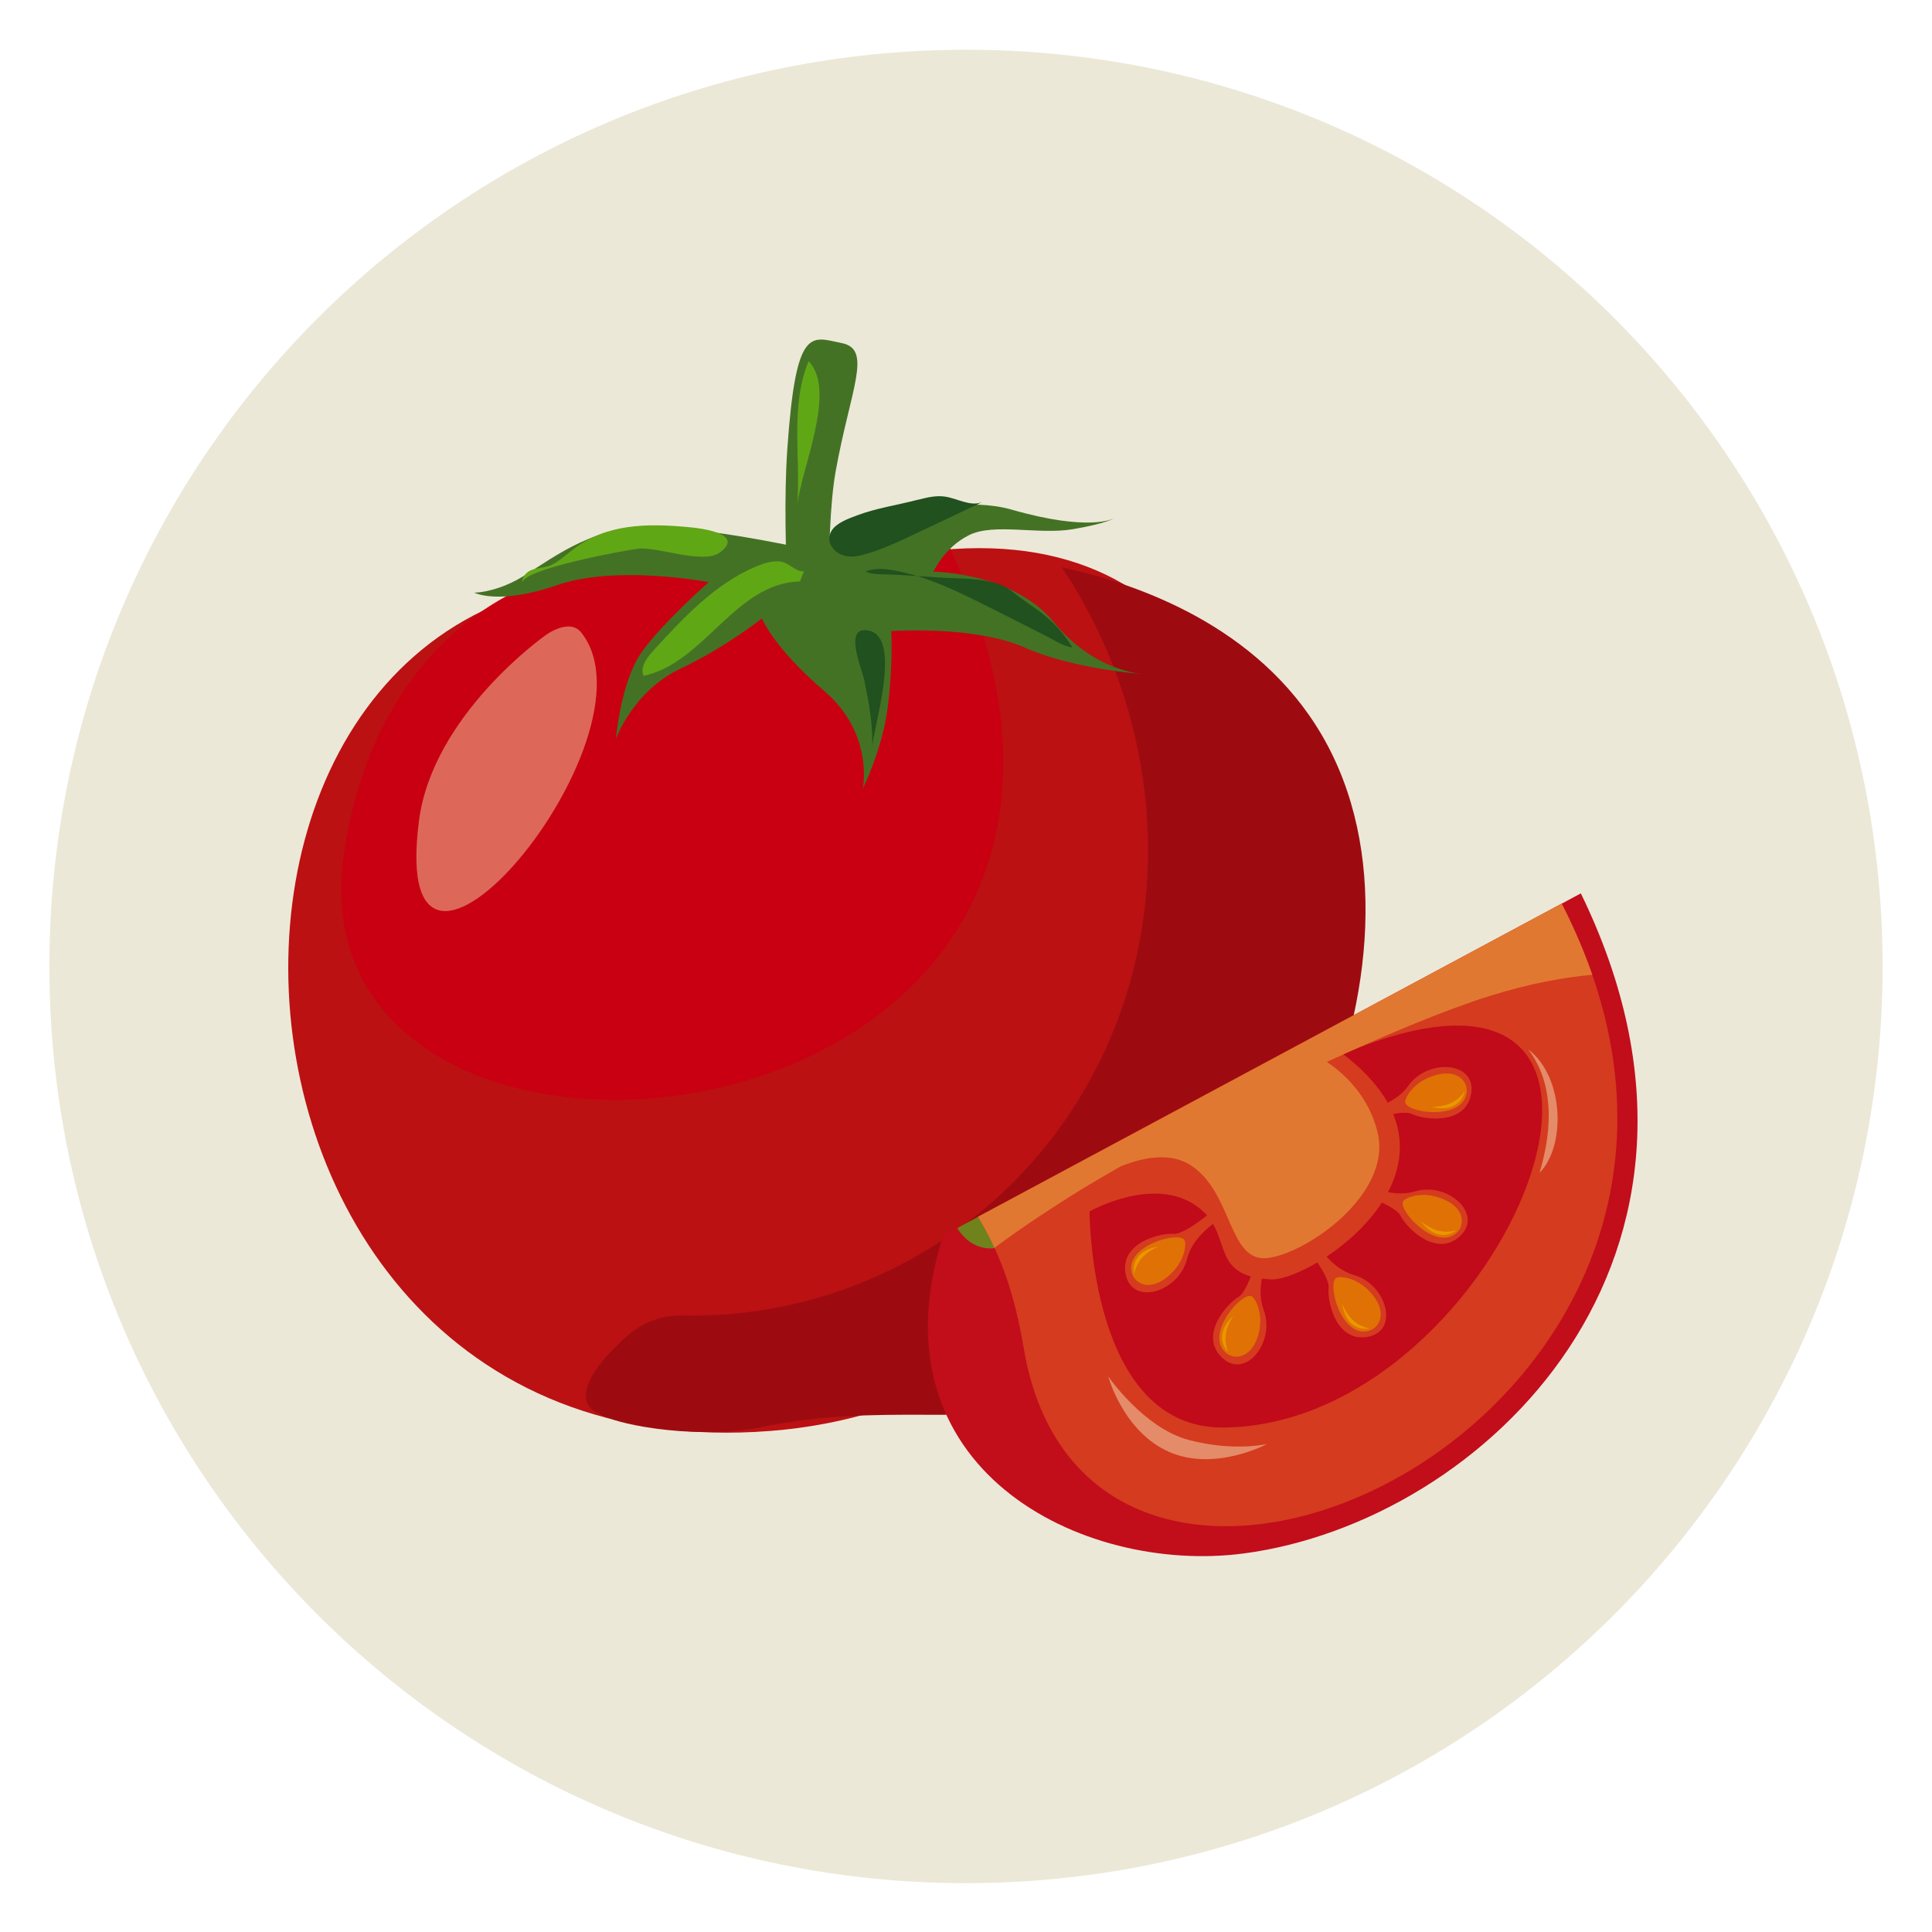 <?xml version="1.0" encoding="utf-8"?>
<!-- Generator: Adobe Illustrator 25.3.1, SVG Export Plug-In . SVG Version: 6.00 Build 0)  -->
<svg version="1.1" id="Capa_1" xmlns="http://www.w3.org/2000/svg" xmlns:xlink="http://www.w3.org/1999/xlink" x="0px" y="0px"
	 viewBox="0 0 1080 1080" style="enable-background:new 0 0 1080 1080;" xml:space="preserve">
<style type="text/css">
	.st0{fill:#ECE8D8;stroke:#ECE8D8;stroke-width:74.59;stroke-linecap:round;stroke-linejoin:round;stroke-miterlimit:22.306;}
	.st1{fill-rule:evenodd;clip-rule:evenodd;fill:#BB1112;}
	.st2{fill-rule:evenodd;clip-rule:evenodd;fill:#C90011;}
	.st3{fill-rule:evenodd;clip-rule:evenodd;fill:#9D0B11;}
	.st4{fill-rule:evenodd;clip-rule:evenodd;fill:#447225;}
	.st5{fill-rule:evenodd;clip-rule:evenodd;fill:#DD6859;}
	.st6{fill-rule:evenodd;clip-rule:evenodd;fill:#60A716;}
	.st7{fill-rule:evenodd;clip-rule:evenodd;fill:#20511E;}
	.st8{fill-rule:evenodd;clip-rule:evenodd;fill:#C20D1B;}
	.st9{fill-rule:evenodd;clip-rule:evenodd;fill:#6F821C;}
	.st10{fill-rule:evenodd;clip-rule:evenodd;fill:#D53B1F;}
	.st11{fill-rule:evenodd;clip-rule:evenodd;fill:#E48B69;}
	.st12{fill-rule:evenodd;clip-rule:evenodd;fill:#C10A1A;}
	.st13{fill-rule:evenodd;clip-rule:evenodd;fill:#E17831;}
	.st14{fill-rule:evenodd;clip-rule:evenodd;fill:#DF7105;}
	.st15{fill-rule:evenodd;clip-rule:evenodd;fill:#EB9700;}
</style>
<g id="g3455">
	<path id="path3230-2-76" class="st0" d="M1015.1,540.3c0,262.1-212.5,475.1-475.1,475.1S64.9,802.9,64.9,540.3S277.4,65.1,540,65.1
		S1015.1,277.6,1015.1,540.3z"/>
</g>
<g>
	<g>
		<path class="st1" d="M427.3,333.5c-355.5-94.3-355.4,494.6,3.4,466.4C767.9,773.5,820.2,173.5,427.3,333.5"/>
		<path class="st2" d="M440.8,322.5C285.9,281.4,202.6,373.6,191,487.8C176,705.9,695.7,643.4,527.2,298.3
			C500.8,302,472,309.8,440.8,322.5"/>
		<path class="st3" d="M328.2,784.1c0.8,2.2,4.1,8.8,31.8,13.5c37.3,6.3,64.7,0.4,64.7,0.4c67.7-14.4,120.3,0,166.8-13.9
			c113.4-33.9,221.7-246,147.4-373.2c-35.8-61.3-103.4-84.7-145.4-93.8c53.2,79.5,63.4,181.4,25.7,266.7
			C577.5,678.1,483.6,737.6,381,735.4c-11.1-0.2-21.8,3.8-30.3,11.3C338.4,757.6,324.3,773.1,328.2,784.1z"/>
		<path class="st4" d="M440.7,339.4c-1.6-29.8-2.4-61.9-0.6-88.2c4.8-69.6,13.2-62.9,30.5-59.4c17.3,3.5,4.8,25.7-3.5,71.9
			c-3.1,17.5-4,45.7-3.8,74L440.7,339.4z"/>
		<path class="st5" d="M304.7,355.3c0,0-62.9,44.3-70.5,103.6c-17.9,138.7,136.9-46.7,90.8-105.2C318.2,345,304.7,355.3,304.7,355.3
			"/>
		<path class="st4" d="M448.6,306.4c0,0-63.6-14-93.7-11.6c-30.1,2.4-52.8,22.4-66.2,29.5c-13.4,7.1-23.6,7-23.6,7
			s13.7,7.2,46.6-4.3c33-11.4,84.5-1.6,84.5-1.6s-26.7,23.5-38,39.9c-11.2,16.4-13.9,47.7-13.9,47.7s9.6-26.6,35.7-39
			c26.1-12.4,45.9-28.3,45.9-28.3s6.7,16.5,34.8,40.5c28.1,24,21.6,54.6,21.6,54.6s11-21.8,14-45.8c3-24,1.9-42.2,1.9-42.2
			s46.4-3.3,74.4,9.1c28,12.4,66.6,14.9,66.6,14.9s-27.1-0.9-50.1-29c-23-28-67.3-28.2-67.3-28.2s6-13.6,20-20.5
			c14-6.9,39,0,58.1-3.3c19.1-3.3,22.6-6,22.6-6s-13.1,7.7-57.3-5C520.9,272.3,448.6,306.4,448.6,306.4"/>
		<path class="st6" d="M447.2,325c-36.5,1-53.3,45.6-87.5,52.8c-1.9-4.8,1.7-9.8,5-13.5c17.1-18.8,35-38,57.9-47.6
			c4.1-1.7,8.3-3.1,12.7-2.9c5.6,0.2,9.2,6,14.1,5.6"/>
		<path class="st6" d="M445.6,283.1c2.3-26-4.2-55.6,6.4-81.2C468.2,218.4,447.3,263.2,445.6,283.1z"/>
		<path class="st6" d="M292,326.1c-0.5-3.2,2-6.1,4.7-7.3c3.9-1.7,8-1.2,11.8-3.1c4.4-2.2,8.1-5.7,12-8.7
			c18.7-14.4,41.5-14.4,63.7-12.4c9.7,0.8,31.7,4.1,18.4,14.1c-9.4,7.1-34.4-3.1-45.7-2C350.3,307.4,290.7,318.3,292,326.1z"/>
		<path class="st7" d="M487.4,418.3c0.9-11.8,16.9-61.4-1.4-65.7c-15-3.5-4.3,20.8-2.9,27.5C485.6,392.1,488.3,406.1,487.4,418.3z"
			/>
		<path class="st7" d="M599.5,361.9c-11.3-18-21.2-21-34-31.5c-9.7-8-29.9-6.7-41.3-7.6c-8.4-0.6-16.8-1.1-25.1-1.6
			c-5.2-0.3-10.2,0.3-15.3-1.6c4.4-2,9.5-1.8,14.3-1c20.8,3.2,40.9,13.9,59.8,23.3c9,4.5,18,9.2,27,13.7
			C589.2,357.7,594.7,361.5,599.5,361.9"/>
		<path class="st7" d="M513.9,279.2c4.7-1.2,9.5-2.3,14.3-1.6c7,1,14.1,5.7,20.8,3.1c-12.2,5.8-24.3,11.5-36.5,17.3
			c-9.1,4.3-18.2,8.6-27.7,11.5c-4.1,1.2-8.4,2.2-12.5,1.2c-6.2-1.4-11.2-8-7.4-14.1c2.9-4.5,9.7-6.8,14.2-8.5
			c10.9-4.1,22.3-5.7,33.4-8.6C513,279.4,513.5,279.3,513.9,279.2z"/>
	</g>
	<g>
		<path class="st8" d="M883.7,499.4L527.2,690.7c-41.5,130.4,77.7,189.6,168,177.7C829.5,850.7,982.9,702.9,883.7,499.4"/>
		<path class="st9" d="M556,697.7c0,0-12.5,2.5-20.9-11.2l25.2-13.5l3.4,8.1L556,697.7z"/>
		<path class="st10" d="M572.3,753.8c38,226.1,445.9,33.5,300.7-248.6L546.7,680.2C559.2,700.8,567.2,723.4,572.3,753.8"/>
		<path class="st11" d="M860.6,655.6c14.8-14.8,13.9-53.6-6.3-69C870.9,608.4,866.1,637.3,860.6,655.6 M653.5,811.6
			c25.6,11.3,54.8-4.4,54.8-4.4s-18.3,4.4-43.6-2.2c-25.3-6.6-45.2-35.6-45.2-35.6S627.8,800.3,653.5,811.6z"/>
		<path class="st12" d="M609.1,677.2c0,0-0.4,121.4,74.8,120.8c159.7-1.3,272.3-295.2,66.8-208.8c81.8,62.4-17.2,127.1-40.2,126
			c-35.7-1.7-20.2-25.5-41.3-40.8C644.9,656.8,609.1,677.2,609.1,677.2"/>
		<path class="st10" d="M750.6,654.6c0,0,22,17,40.4,11.4c18.4-5.5,38.4,12.7,25.2,25c-13.3,12.2-29.8-4.4-33.3-11.4
			c-3.5-7-32-15.4-32-15.4L750.6,654.6z M728.9,681.3c0,0,9.4,26.1,27.9,31.4c18.5,5.3,25.6,31.4,7.8,34.6
			c-17.8,3.2-22.7-19.7-21.9-27.5c0.8-7.8-18.7-30.2-18.7-30.2L728.9,681.3z M715.1,691.1c0,0-15.5,23-8.7,41.1
			c6.7,18-10.1,39.2-23.2,26.8c-13.1-12.4,2.4-30,9.1-34c6.8-4,13.2-32.9,13.2-32.9L715.1,691.1z M694.1,674.9
			c0,0-25.8,10.2-30.5,28.8c-4.7,18.7-30.6,26.5-34.3,8.8c-3.7-17.7,19-23.3,26.8-22.8c7.8,0.6,29.6-19.6,29.6-19.6L694.1,674.9z
			 M748.3,622.7c0,0,27.8-0.1,38.9-15.7c11.2-15.7,38.2-13.5,35.2,4.3c-3,17.8-26.2,14.8-33.3,11.4c-7.1-3.4-34.7,7.4-34.7,7.4
			L748.3,622.7z"/>
		<path class="st13" d="M890.1,544.9c-4.5-13-10.2-26.3-17.1-39.8L546.7,680.2c3.4,5.6,6.5,11.4,9.2,17.4
			c10.7-8.1,26.1-18.7,47.3-31.9c6.8-4.2,14.6-8.7,23.1-13.6c12.4-5.1,28-8.3,39.8-0.4c23,15.4,20.6,53.5,42,51.6
			c21.4-2,70.7-35.6,61.9-70.7c-4.9-19.5-17.8-31.9-28.3-39c34-15.6,66.7-29.2,90.9-36.8C855.2,549.7,874.6,546.3,890.1,544.9"/>
		<path class="st14" d="M700,724.8c-4.9-3.7-26.5,20.2-15.1,31.1c4.7,4.5,14.2,3.6,18.2-8.7C706.9,734.9,701.9,726.3,700,724.8
			 M764.6,744.1c6.4-1.4,11-9.7,3-19.9c-8-10.2-18-10.8-20.3-10C741.5,716.2,749.2,747.4,764.6,744.1z M814,689.4
			c5-4.2,5.1-13.8-6.8-18.9c-11.8-5.2-20.9-1.1-22.6,0.7C780.5,675.6,802,699.5,814,689.4z M819.8,611.3c1.2-6.4-4.8-13.9-17.3-10.3
			c-12.4,3.5-16.9,12.5-17,14.9C785.2,622,817,626.8,819.8,611.3z M632.6,711.2c1.5,6.4,9.9,10.8,19.9,2.7
			c10-8.2,10.6-18.1,9.8-20.4C660.2,687.8,629.1,695.9,632.6,711.2z"/>
		<path class="st15" d="M814.1,687.7c0,0-4.1,1.5-9.5,0.4c-5.4-1.1-10.4-5.5-10.4-5.5s4.1,6.2,10.1,7.5
			C810.2,691.3,814.1,687.7,814.1,687.7 M756.9,738.5c-4.2-3.5-6.6-9.7-6.6-9.7s0.7,7.4,5.4,11.3c4.6,3.9,9.8,2.5,9.8,2.5
			S761.1,742,756.9,738.5z M685.2,746.4c0.5-5.5,4.4-10.9,4.4-10.9s-5.8,4.8-6.4,10.8c-0.6,6,3.4,9.5,3.4,9.5
			S684.6,751.9,685.2,746.4z M638.1,703.5c3.4-4.3,9.6-6.7,9.6-6.7s-7.4,0.8-11.3,5.5c-3.8,4.7-2.4,9.8-2.4,9.8
			S634.6,707.8,638.1,703.5z M811.7,616.3c-4.9,2.6-11.5,2.4-11.5,2.4s7.2,2.2,12.5-0.6c5.4-2.8,6.1-8.1,6.1-8.1
			S816.6,613.7,811.7,616.3z"/>
	</g>
</g>
</svg>
